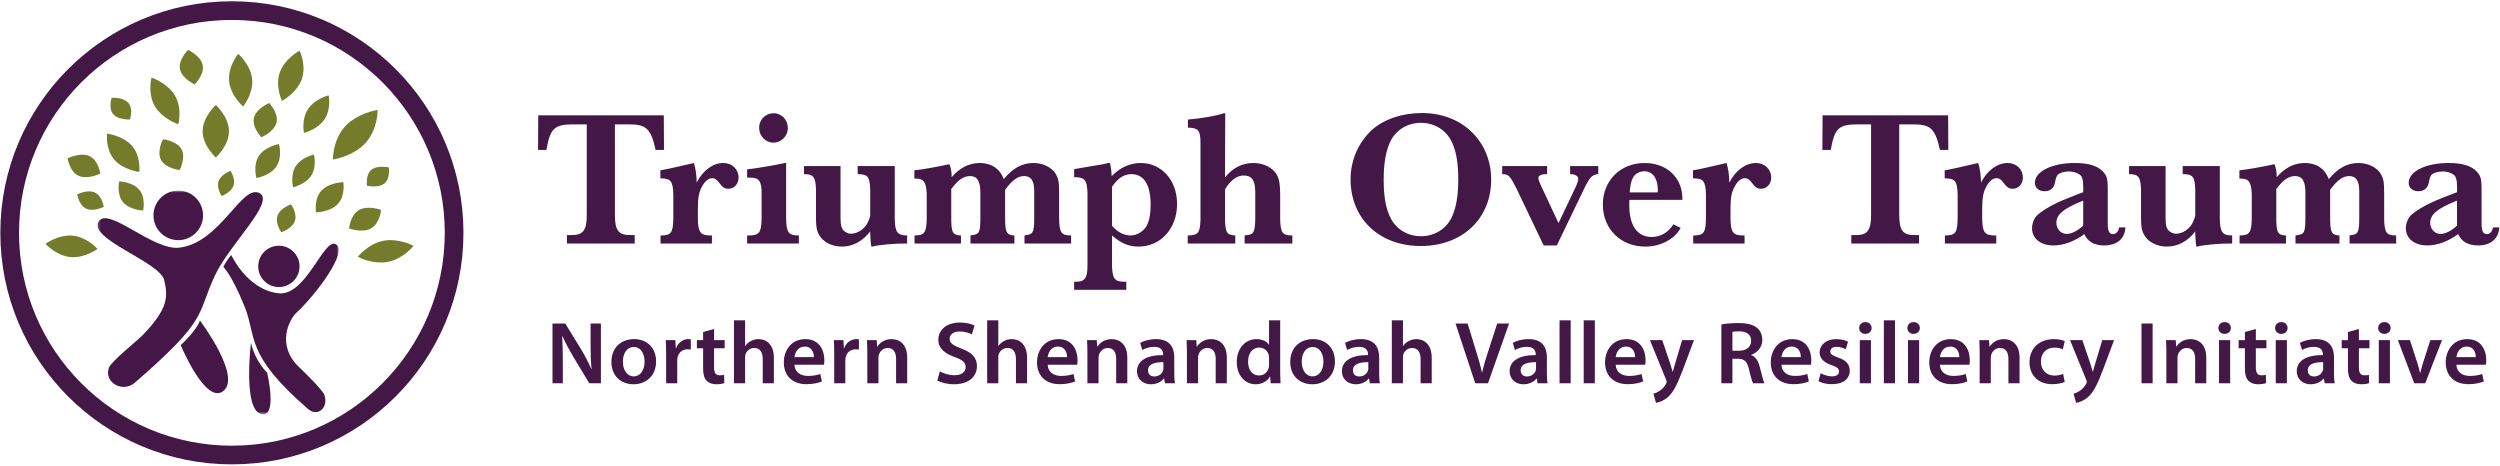<?xml version="1.0" encoding="UTF-8"?> <svg xmlns="http://www.w3.org/2000/svg" width="902" height="168" viewBox="0 0 902 168" fill="none"><g clip-path="url(#clip0_3_160)"><mask id="mask0_3_160" style="mask-type:luminance" maskUnits="userSpaceOnUse" x="35" y="68" width="88" height="82"><path d="M35.192 149.472H122.22V68.756H35.192V149.472Z" fill="white"></path></mask><g mask="url(#mask0_3_160)"><path d="M39.279 132.713C37.431 138.082 44.327 141.83 48.652 138.078C75.974 114.377 70.632 113.856 77.788 98.908C83.043 87.932 99.44 72.696 93.603 69.66C87.204 66.333 79.531 87.609 64.703 89.361C55.126 90.492 39.028 74.301 35.582 79.934C31.723 86.24 57.766 94.529 59.244 101.08C60.579 106.994 60.912 111.108 51.396 121.013C49.887 122.585 40.072 130.408 39.279 132.713Z" fill="#451747"></path><path d="M73.263 77.701C73.263 82.641 69.257 86.647 64.317 86.647C59.377 86.647 55.372 82.641 55.372 77.701C55.372 72.761 59.377 68.756 64.317 68.756C69.257 68.756 73.263 72.761 73.263 77.701Z" fill="#451747"></path><path d="M65.209 124.535C65.209 124.535 71.075 119.073 72.126 115.639C72.126 115.639 87.377 135.836 80.533 141.113C74.111 146.065 65.209 124.535 65.209 124.535Z" fill="#451747"></path><path d="M117.054 142.536C118.594 147.01 114.687 150.649 111.083 147.521C88.313 127.769 92.678 121.704 88.353 110.874C83.645 99.082 80.567 96.296 80.567 96.296C81.774 93.861 83.45 92.012 83.45 92.012C83.45 92.012 89.054 104.452 100.398 105.813C110.369 107.01 116.686 86.045 121.045 88.069C126.079 90.406 113.717 106.61 107.013 112.764C104.317 115.238 99.598 124.536 107.83 132.378C109.145 133.63 116.393 140.614 117.054 142.536Z" fill="#451747"></path><path d="M93.164 96.117C93.164 100.234 96.501 103.573 100.619 103.573C104.737 103.573 108.075 100.234 108.075 96.117C108.075 91.999 104.737 88.662 100.619 88.662C96.501 88.662 93.164 91.999 93.164 96.117Z" fill="#451747"></path><path d="M96.374 134.403C96.374 134.403 92.198 130.698 90.553 123.701C90.553 123.701 87.641 147.235 94.007 149.297C100.394 151.365 96.374 134.403 96.374 134.403Z" fill="#451747"></path></g><mask id="mask1_3_160" style="mask-type:luminance" maskUnits="userSpaceOnUse" x="-73" y="-60" width="1056" height="288"><path d="M-73 228H983V-60H-73V228Z" fill="white"></path></mask><g mask="url(#mask1_3_160)"><path d="M77.868 56.829C77.868 56.829 73.115 52.592 73.115 47.364C73.115 42.137 77.868 37.899 77.868 37.899C77.868 37.899 82.621 42.137 82.621 47.364C82.621 52.592 77.868 56.829 77.868 56.829Z" fill="#747C2B"></path><path d="M79.97 70.701C79.97 70.701 78.003 67.863 78.882 65.363C79.76 62.864 83.152 61.651 83.152 61.651C83.152 61.651 85.119 64.489 84.24 66.988C83.362 69.488 79.97 70.701 79.97 70.701Z" fill="#747C2B"></path><path d="M50.257 62.039C50.257 62.039 44.367 61.334 41.158 57.519C37.949 53.705 38.637 48.226 38.637 48.226C38.637 48.226 44.528 48.931 47.736 52.746C50.945 56.561 50.257 62.039 50.257 62.039Z" fill="#747C2B"></path><path d="M114.021 76.623C114.021 76.623 113.215 71.836 115.935 68.827C118.655 65.816 123.87 65.721 123.87 65.721C123.87 65.721 124.675 70.507 121.955 73.517C119.235 76.528 114.021 76.623 114.021 76.623Z" fill="#747C2B"></path><path d="M109.666 47.971C109.666 47.971 108.653 43.136 111.114 39.386C113.575 35.635 118.582 34.389 118.582 34.389C118.582 34.389 119.595 39.223 117.134 42.974C114.671 46.724 109.666 47.971 109.666 47.971Z" fill="#747C2B"></path><path d="M125.959 82.42C125.959 82.42 126.327 77.635 129.511 75.788C132.694 73.94 137.486 75.731 137.486 75.731C137.486 75.731 137.118 80.514 133.935 82.362C130.751 84.209 125.959 82.42 125.959 82.42Z" fill="#747C2B"></path><path d="M64.817 61.352C64.817 61.352 59.772 60.796 58.111 57.728C56.448 54.66 58.796 50.243 58.796 50.243C58.796 50.243 63.841 50.799 65.504 53.867C67.167 56.935 64.817 61.352 64.817 61.352Z" fill="#747C2B"></path><path d="M51.65 75.962C51.65 75.962 46.753 75.814 44.366 72.908C41.979 70.002 43.007 65.44 43.007 65.44C43.007 65.44 47.905 65.589 50.291 68.494C52.678 71.4 51.65 75.962 51.65 75.962Z" fill="#747C2B"></path><path d="M94.285 49.52C94.285 49.52 90.834 45.95 91.616 42.54C92.396 39.13 97.112 37.171 97.112 37.171C97.112 37.171 100.561 40.742 99.781 44.152C99 47.562 94.285 49.52 94.285 49.52Z" fill="#747C2B"></path><path d="M120.113 57.569C120.113 57.569 119.976 50.647 124.432 45.699C128.888 40.751 136.249 39.652 136.249 39.652C136.249 39.652 136.387 46.576 131.931 51.523C127.475 56.471 120.113 57.569 120.113 57.569Z" fill="#747C2B"></path><path d="M64.325 44.836C64.325 44.836 58.481 42.884 55.817 38.232C53.153 33.579 54.68 27.988 54.68 27.988C54.68 27.988 60.524 29.939 63.188 34.592C65.852 39.244 64.325 44.836 64.325 44.836Z" fill="#747C2B"></path><path d="M101.744 36.412C101.744 36.412 99.196 31.152 100.949 26.14C102.702 21.128 108.093 18.264 108.093 18.264C108.093 18.264 110.641 23.524 108.888 28.536C107.134 33.547 101.744 36.412 101.744 36.412Z" fill="#747C2B"></path><path d="M105.743 67.546C105.743 67.546 104.624 63.222 106.7 59.966C108.778 56.71 113.264 55.755 113.264 55.755C113.264 55.755 114.383 60.079 112.306 63.335C110.23 66.591 105.743 67.546 105.743 67.546Z" fill="#747C2B"></path><path d="M70.211 30.45C70.211 30.45 65.573 28.339 64.921 24.907C64.269 21.474 67.851 18.017 67.851 18.017C67.851 18.017 72.49 20.127 73.142 23.561C73.794 26.994 70.211 30.45 70.211 30.45Z" fill="#747C2B"></path><path d="M87.719 38.431C87.719 38.431 83.161 34.514 82.666 29.265C82.171 24.015 85.929 19.422 85.929 19.422C85.929 19.422 90.487 23.339 90.982 28.589C91.477 33.838 87.719 38.431 87.719 38.431Z" fill="#747C2B"></path><path d="M36.194 62.602C36.194 62.602 31.584 64.929 28.328 63.416C25.072 61.902 24.405 57.122 24.405 57.122C24.405 57.122 29.017 54.797 32.272 56.309C35.528 57.822 36.194 62.602 36.194 62.602Z" fill="#747C2B"></path><path d="M132.411 67.016C132.411 67.016 131.812 63.097 133.991 61.276C136.168 59.455 140.297 60.422 140.297 60.422C140.297 60.422 140.896 64.339 138.719 66.16C136.54 67.981 132.411 67.016 132.411 67.016Z" fill="#747C2B"></path><path d="M37.44 74.636C37.44 74.636 33.712 76.52 31.074 75.272C28.436 74.022 27.886 70.114 27.886 70.114C27.886 70.114 31.613 68.23 34.252 69.478C36.89 70.728 37.44 74.636 37.44 74.636Z" fill="#747C2B"></path><path d="M35.192 89.807C35.192 89.807 30.553 93.253 25.37 92.746C20.188 92.241 16.422 87.975 16.422 87.975C16.422 87.975 21.06 84.53 26.242 85.035C31.426 85.542 35.192 89.807 35.192 89.807Z" fill="#747C2B"></path><path d="M101.513 83.805C101.513 83.805 99.164 80.601 100.128 77.817C101.091 75.034 105.001 73.725 105.001 73.725C105.001 73.725 107.351 76.929 106.387 79.713C105.424 82.495 101.513 83.805 101.513 83.805Z" fill="#747C2B"></path><path d="M129.099 92.658C129.099 92.658 132.729 87.978 138.279 86.882C143.829 85.787 149.195 88.69 149.195 88.69C149.195 88.69 145.564 93.37 140.015 94.466C134.465 95.562 129.099 92.658 129.099 92.658Z" fill="#747C2B"></path><path d="M46.892 43.106C46.892 43.106 42.656 43.35 40.833 41.183C39.011 39.017 40.291 35.258 40.291 35.258C40.291 35.258 44.526 35.014 46.349 37.181C48.172 39.349 46.892 43.106 46.892 43.106Z" fill="#747C2B"></path><path d="M83.666 164.174C127.945 164.174 163.841 128.28 163.841 84C163.841 39.721 127.945 3.826 83.666 3.826C39.387 3.826 3.491 39.721 3.491 84C3.491 128.28 39.387 164.174 83.666 164.174Z" stroke="#431746" stroke-width="6.743"></path><path d="M92.537 64.237C92.537 64.237 91.183 59.594 93.422 56.213C95.661 52.83 100.642 51.989 100.642 51.989C100.642 51.989 101.995 56.631 99.757 60.013C97.518 63.395 92.537 64.237 92.537 64.237Z" fill="#747C2B"></path><path d="M203.062 138.292V130.58C203.062 127.028 202.997 124.18 202.834 121.396L202.965 121.364C204.041 123.796 205.478 126.42 206.881 128.788L212.626 138.292H216.803V116.724H213.082V124.244C213.082 127.54 213.147 130.324 213.442 133.204H213.377C212.365 130.868 211.059 128.372 209.622 125.972L203.943 116.724H199.341V138.292H203.062ZM228.815 122.356C224.017 122.356 220.59 125.492 220.59 130.612C220.59 135.636 224.082 138.644 228.554 138.644C232.601 138.644 236.714 136.084 236.714 130.356C236.714 125.62 233.547 122.356 228.815 122.356ZM228.717 125.204C231.458 125.204 232.569 128.02 232.569 130.452C232.569 133.62 230.969 135.796 228.685 135.796C226.269 135.796 224.735 133.524 224.735 130.516C224.735 127.924 225.877 125.204 228.717 125.204ZM240.337 138.292H244.351V130.196C244.351 129.78 244.383 129.364 244.449 129.012C244.809 127.22 246.146 126.036 248.039 126.036C248.529 126.036 248.889 126.068 249.247 126.132V122.452C248.921 122.388 248.693 122.356 248.301 122.356C246.571 122.356 244.71 123.476 243.927 125.652H243.829L243.666 122.708H240.206C240.303 124.084 240.337 125.62 240.337 127.732V138.292ZM253.686 119.796V122.708H251.434V125.652H253.686V132.98C253.686 135.028 254.078 136.468 254.959 137.364C255.71 138.164 256.917 138.644 258.418 138.644C259.659 138.644 260.735 138.452 261.323 138.228L261.258 135.252C260.801 135.38 260.41 135.412 259.691 135.412C258.158 135.412 257.635 134.452 257.635 132.532V125.652H261.454V122.708H257.635V118.708L253.686 119.796ZM264.815 138.292H268.83V128.948C268.83 128.532 268.863 128.116 268.994 127.764C269.451 126.58 270.561 125.556 272.127 125.556C274.347 125.556 275.195 127.284 275.195 129.524V138.292H279.21V129.108C279.21 124.116 276.37 122.356 273.661 122.356C272.65 122.356 271.703 122.612 270.887 123.06C270.071 123.476 269.386 124.084 268.895 124.82H268.83V115.572H264.815V138.292ZM297.293 131.604C297.358 131.252 297.423 130.676 297.423 129.94C297.423 126.516 295.726 122.356 290.569 122.356C285.477 122.356 282.801 126.42 282.801 130.74C282.801 135.508 285.835 138.612 290.993 138.612C293.278 138.612 295.171 138.196 296.542 137.62L295.954 134.932C294.714 135.348 293.409 135.636 291.547 135.636C288.969 135.636 286.75 134.42 286.651 131.604H297.293ZM286.651 128.852C286.815 127.252 287.859 125.044 290.341 125.044C293.017 125.044 293.669 127.412 293.637 128.852H286.651ZM300.981 138.292H304.995V130.196C304.995 129.78 305.027 129.364 305.093 129.012C305.453 127.22 306.79 126.036 308.683 126.036C309.173 126.036 309.533 126.068 309.891 126.132V122.452C309.565 122.388 309.337 122.356 308.945 122.356C307.214 122.356 305.354 123.476 304.571 125.652H304.473L304.31 122.708H300.85C300.947 124.084 300.981 125.62 300.981 127.732V138.292ZM312.926 138.292H316.941V129.108C316.941 128.66 317.006 128.18 317.137 127.86C317.561 126.676 318.671 125.556 320.27 125.556C322.457 125.556 323.306 127.252 323.306 129.492V138.292H327.321V129.044C327.321 124.116 324.449 122.356 321.674 122.356C319.03 122.356 317.299 123.828 316.582 125.044H316.483L316.289 122.708H312.795C312.861 124.052 312.926 125.556 312.926 127.348V138.292ZM338.189 137.268C339.397 138.004 341.811 138.644 344.162 138.644C349.809 138.644 352.485 135.636 352.485 132.148C352.485 129.044 350.657 127.156 346.838 125.748C343.901 124.628 342.627 123.86 342.627 122.196C342.627 120.916 343.705 119.604 346.251 119.604C348.307 119.604 349.841 120.212 350.657 120.628L351.603 117.46C350.462 116.884 348.731 116.372 346.349 116.372C341.551 116.372 338.547 119.028 338.547 122.58C338.547 125.684 340.865 127.572 344.521 128.852C347.295 129.844 348.405 130.804 348.405 132.436C348.405 134.196 346.969 135.38 344.423 135.38C342.367 135.38 340.375 134.74 339.103 134.004L338.189 137.268ZM356.174 138.292H360.189V128.948C360.189 128.532 360.221 128.116 360.351 127.764C360.809 126.58 361.918 125.556 363.485 125.556C365.705 125.556 366.553 127.284 366.553 129.524V138.292H370.567V129.108C370.567 124.116 367.729 122.356 365.019 122.356C364.007 122.356 363.061 122.612 362.245 123.06C361.429 123.476 360.743 124.084 360.254 124.82H360.189V115.572H356.174V138.292ZM388.65 131.604C388.715 131.252 388.781 130.676 388.781 129.94C388.781 126.516 387.083 122.356 381.926 122.356C376.834 122.356 374.158 126.42 374.158 130.74C374.158 135.508 377.194 138.612 382.35 138.612C384.635 138.612 386.529 138.196 387.899 137.62L387.311 134.932C386.071 135.348 384.766 135.636 382.906 135.636C380.327 135.636 378.107 134.42 378.01 131.604H388.65ZM378.01 128.852C378.173 127.252 379.217 125.044 381.698 125.044C384.374 125.044 385.027 127.412 384.994 128.852H378.01ZM392.338 138.292H396.353V129.108C396.353 128.66 396.418 128.18 396.549 127.86C396.973 126.676 398.083 125.556 399.682 125.556C401.869 125.556 402.718 127.252 402.718 129.492V138.292H406.733V129.044C406.733 124.116 403.861 122.356 401.086 122.356C398.442 122.356 396.711 123.828 395.994 125.044H395.895L395.701 122.708H392.207C392.273 124.052 392.338 125.556 392.338 127.348V138.292ZM423.673 128.948C423.673 125.524 422.203 122.356 417.111 122.356C414.598 122.356 412.542 123.028 411.367 123.732L412.15 126.292C413.227 125.62 414.859 125.14 416.426 125.14C419.233 125.14 419.658 126.836 419.658 127.86V128.116C413.782 128.084 410.225 130.1 410.225 134.004C410.225 136.372 412.019 138.644 415.218 138.644C417.307 138.644 418.973 137.78 419.918 136.564H420.017L420.31 138.292H423.934C423.738 137.332 423.673 135.956 423.673 134.548V128.948ZM419.755 132.82C419.755 133.108 419.755 133.396 419.658 133.684C419.266 134.804 418.123 135.828 416.491 135.828C415.218 135.828 414.206 135.124 414.206 133.588C414.206 131.22 416.915 130.644 419.755 130.676V132.82ZM428.242 138.292H432.257V129.108C432.257 128.66 432.322 128.18 432.453 127.86C432.877 126.676 433.986 125.556 435.586 125.556C437.773 125.556 438.621 127.252 438.621 129.492V138.292H442.635V129.044C442.635 124.116 439.763 122.356 436.989 122.356C434.346 122.356 432.615 123.828 431.898 125.044H431.799L431.603 122.708H428.111C428.177 124.052 428.242 125.556 428.242 127.348V138.292ZM457.878 115.572V124.372H457.813C457.095 123.22 455.529 122.356 453.342 122.356C449.523 122.356 446.194 125.46 446.226 130.676C446.226 135.476 449.229 138.644 453.047 138.644C455.333 138.644 457.258 137.556 458.205 135.828H458.27L458.466 138.292H462.023C461.958 137.236 461.893 135.508 461.893 133.908V115.572H457.878ZM457.878 131.54C457.878 131.956 457.846 132.34 457.747 132.692C457.357 134.388 455.921 135.476 454.289 135.476C451.742 135.476 450.306 133.396 450.306 130.516C450.306 127.636 451.742 125.396 454.321 125.396C456.149 125.396 457.422 126.644 457.781 128.148C457.846 128.468 457.878 128.884 457.878 129.204V131.54ZM473.741 122.356C468.943 122.356 465.517 125.492 465.517 130.612C465.517 135.636 469.009 138.644 473.481 138.644C477.527 138.644 481.641 136.084 481.641 130.356C481.641 125.62 478.474 122.356 473.741 122.356ZM473.643 125.204C476.385 125.204 477.495 128.02 477.495 130.452C477.495 133.62 475.895 135.796 473.611 135.796C471.195 135.796 469.661 133.524 469.661 130.516C469.661 127.924 470.803 125.204 473.643 125.204ZM497.601 128.948C497.601 125.524 496.133 122.356 491.041 122.356C488.527 122.356 486.471 123.028 485.295 123.732L486.079 126.292C487.157 125.62 488.789 125.14 490.355 125.14C493.162 125.14 493.586 126.836 493.586 127.86V128.116C487.711 128.084 484.154 130.1 484.154 134.004C484.154 136.372 485.949 138.644 489.147 138.644C491.237 138.644 492.901 137.78 493.847 136.564H493.946L494.239 138.292H497.862C497.666 137.332 497.601 135.956 497.601 134.548V128.948ZM493.685 132.82C493.685 133.108 493.685 133.396 493.586 133.684C493.194 134.804 492.053 135.828 490.421 135.828C489.147 135.828 488.135 135.124 488.135 133.588C488.135 131.22 490.845 130.644 493.685 130.676V132.82ZM502.17 138.292H506.185V128.948C506.185 128.532 506.218 128.116 506.349 127.764C506.806 126.58 507.915 125.556 509.482 125.556C511.702 125.556 512.55 127.284 512.55 129.524V138.292H516.565V129.108C516.565 124.116 513.725 122.356 511.015 122.356C510.005 122.356 509.058 122.612 508.242 123.06C507.426 123.476 506.741 124.084 506.25 124.82H506.185V115.572H502.17V138.292ZM536.866 138.292L544.471 116.724H540.195L536.997 126.58C536.149 129.204 535.333 131.828 534.745 134.388H534.679C534.125 131.764 533.374 129.268 532.525 126.548L529.522 116.724H525.149L532.263 138.292H536.866ZM558.115 128.948C558.115 125.524 556.646 122.356 551.554 122.356C549.041 122.356 546.985 123.028 545.81 123.732L546.593 126.292C547.67 125.62 549.302 125.14 550.869 125.14C553.675 125.14 554.101 126.836 554.101 127.86V128.116C548.225 128.084 544.667 130.1 544.667 134.004C544.667 136.372 546.462 138.644 549.661 138.644C551.75 138.644 553.415 137.78 554.362 136.564H554.459L554.753 138.292H558.377C558.181 137.332 558.115 135.956 558.115 134.548V128.948ZM554.198 132.82C554.198 133.108 554.198 133.396 554.101 133.684C553.709 134.804 552.566 135.828 550.934 135.828C549.661 135.828 548.65 135.124 548.65 133.588C548.65 131.22 551.358 130.644 554.198 130.676V132.82ZM562.685 138.292H566.699V115.572H562.685V138.292ZM571.399 138.292H575.414V115.572H571.399V138.292ZM593.594 131.604C593.659 131.252 593.725 130.676 593.725 129.94C593.725 126.516 592.027 122.356 586.87 122.356C581.778 122.356 579.102 126.42 579.102 130.74C579.102 135.508 582.137 138.612 587.294 138.612C589.579 138.612 591.473 138.196 592.843 137.62L592.255 134.932C591.015 135.348 589.71 135.636 587.849 135.636C585.27 135.636 583.051 134.42 582.953 131.604H593.594ZM582.953 128.852C583.117 127.252 584.161 125.044 586.642 125.044C589.318 125.044 589.97 127.412 589.938 128.852H582.953ZM595.291 122.708L601.134 137.012C601.297 137.396 601.33 137.62 601.33 137.78C601.33 137.972 601.265 138.196 601.101 138.484C600.546 139.54 599.665 140.468 598.882 140.948C598.066 141.524 597.25 141.876 596.563 142.036L597.478 145.332C598.457 145.204 600.089 144.692 601.689 143.348C603.549 141.748 605.018 139.156 607.205 133.332L611.187 122.708H606.911L604.43 131.028C604.103 132.02 603.81 133.204 603.582 134.068H603.483C603.255 133.204 602.897 132.02 602.57 131.06L599.73 122.708H595.291ZM621.077 138.292H625.058V129.428H627.082C629.366 129.492 630.378 130.388 631.031 133.204C631.619 135.892 632.174 137.652 632.501 138.292H636.613C636.189 137.46 635.601 134.964 634.883 132.276C634.361 130.196 633.414 128.692 631.814 128.116V128.02C633.903 127.316 635.83 125.428 635.83 122.644C635.83 120.788 635.143 119.284 633.937 118.292C632.435 117.076 630.313 116.564 627.147 116.564C624.83 116.564 622.61 116.756 621.077 117.044V138.292ZM625.058 119.732C625.45 119.636 626.266 119.54 627.539 119.54C630.15 119.54 631.814 120.66 631.814 122.996C631.814 125.14 630.15 126.548 627.441 126.548H625.058V119.732ZM653.389 131.604C653.454 131.252 653.519 130.676 653.519 129.94C653.519 126.516 651.822 122.356 646.665 122.356C641.573 122.356 638.897 126.42 638.897 130.74C638.897 135.508 641.933 138.612 647.09 138.612C649.374 138.612 651.267 138.196 652.638 137.62L652.05 134.932C650.81 135.348 649.505 135.636 647.645 135.636C645.066 135.636 642.846 134.42 642.749 131.604H653.389ZM642.749 128.852C642.911 127.252 643.955 125.044 646.437 125.044C649.113 125.044 649.766 127.412 649.733 128.852H642.749ZM656.098 137.524C657.273 138.164 659.003 138.612 660.929 138.612C665.139 138.612 667.391 136.564 667.391 133.716C667.358 131.412 666.053 129.972 663.147 128.98C661.125 128.244 660.374 127.796 660.374 126.804C660.374 125.844 661.157 125.14 662.593 125.14C663.997 125.14 665.302 125.652 665.955 126.036L666.771 123.284C665.825 122.772 664.29 122.356 662.527 122.356C658.839 122.356 656.522 124.468 656.522 127.22C656.522 129.076 657.795 130.74 660.895 131.764C662.854 132.468 663.507 132.98 663.507 134.036C663.507 135.06 662.723 135.796 660.961 135.796C659.525 135.796 657.795 135.188 656.914 134.644L656.098 137.524ZM675.029 122.708H671.014V138.292H675.029V122.708ZM673.038 116.212C671.699 116.212 670.786 117.14 670.786 118.356C670.786 119.508 671.667 120.468 673.005 120.468C674.409 120.468 675.29 119.508 675.29 118.356C675.257 117.14 674.409 116.212 673.038 116.212ZM679.697 138.292H683.711V115.572H679.697V138.292ZM692.425 122.708H688.41V138.292H692.425V122.708ZM690.434 116.212C689.095 116.212 688.182 117.14 688.182 118.356C688.182 119.508 689.063 120.468 690.402 120.468C691.805 120.468 692.686 119.508 692.686 118.356C692.654 117.14 691.805 116.212 690.434 116.212ZM710.573 131.604C710.638 131.252 710.703 130.676 710.703 129.94C710.703 126.516 709.006 122.356 703.849 122.356C698.757 122.356 696.081 126.42 696.081 130.74C696.081 135.508 699.117 138.612 704.274 138.612C706.558 138.612 708.451 138.196 709.822 137.62L709.235 134.932C707.994 135.348 706.689 135.636 704.829 135.636C702.25 135.636 700.03 134.42 699.933 131.604H710.573ZM699.933 128.852C700.095 127.252 701.141 125.044 703.621 125.044C706.297 125.044 706.95 127.412 706.917 128.852H699.933ZM714.261 138.292H718.275V129.108C718.275 128.66 718.341 128.18 718.471 127.86C718.895 126.676 720.006 125.556 721.605 125.556C723.791 125.556 724.641 127.252 724.641 129.492V138.292H728.655V129.044C728.655 124.116 725.783 122.356 723.009 122.356C720.365 122.356 718.635 123.828 717.917 125.044H717.819L717.623 122.708H714.13C714.195 124.052 714.261 125.556 714.261 127.348V138.292ZM744.387 134.9C743.605 135.22 742.593 135.508 741.221 135.508C738.479 135.508 736.358 133.684 736.358 130.484C736.325 127.636 738.153 125.428 741.221 125.428C742.658 125.428 743.605 125.716 744.257 126.036L744.975 123.06C744.061 122.676 742.559 122.356 741.091 122.356C735.509 122.356 732.245 125.972 732.245 130.644C732.245 135.476 735.477 138.612 740.438 138.612C742.429 138.612 744.094 138.196 744.942 137.812L744.387 134.9ZM746.867 122.708L752.71 137.012C752.873 137.396 752.906 137.62 752.906 137.78C752.906 137.972 752.841 138.196 752.678 138.484C752.122 139.54 751.241 140.468 750.458 140.948C749.642 141.524 748.826 141.876 748.141 142.036L749.054 145.332C750.034 145.204 751.666 144.692 753.265 143.348C755.126 141.748 756.594 139.156 758.781 133.332L762.763 122.708H758.487L756.006 131.028C755.681 132.02 755.386 133.204 755.158 134.068H755.061C754.831 133.204 754.473 132.02 754.146 131.06L751.306 122.708H746.867ZM772.653 138.292H776.667V116.724H772.653V138.292ZM781.629 138.292H785.643V129.108C785.643 128.66 785.709 128.18 785.838 127.86C786.263 126.676 787.373 125.556 788.973 125.556C791.159 125.556 792.007 127.252 792.007 129.492V138.292H796.022V129.044C796.022 124.116 793.15 122.356 790.375 122.356C787.731 122.356 786.002 123.828 785.283 125.044H785.186L784.99 122.708H781.498C781.563 124.052 781.629 125.556 781.629 127.348V138.292ZM804.639 122.708H800.625V138.292H804.639V122.708ZM802.647 116.212C801.31 116.212 800.395 117.14 800.395 118.356C800.395 119.508 801.277 120.468 802.615 120.468C804.019 120.468 804.901 119.508 804.901 118.356C804.867 117.14 804.019 116.212 802.647 116.212ZM809.959 119.796V122.708H807.707V125.652H809.959V132.98C809.959 135.028 810.351 136.468 811.233 137.364C811.983 138.164 813.19 138.644 814.693 138.644C815.933 138.644 817.01 138.452 817.597 138.228L817.531 135.252C817.075 135.38 816.683 135.412 815.965 135.412C814.431 135.412 813.909 134.452 813.909 132.532V125.652H817.727V122.708H813.909V118.708L809.959 119.796ZM825.105 122.708H821.09V138.292H825.105V122.708ZM823.113 116.212C821.775 116.212 820.861 117.14 820.861 118.356C820.861 119.508 821.742 120.468 823.081 120.468C824.483 120.468 825.365 119.508 825.365 118.356C825.333 117.14 824.483 116.212 823.113 116.212ZM842.11 128.948C842.11 125.524 840.641 122.356 835.549 122.356C833.035 122.356 830.979 123.028 829.805 123.732L830.587 126.292C831.665 125.62 833.297 125.14 834.863 125.14C837.67 125.14 838.095 126.836 838.095 127.86V128.116C832.219 128.084 828.662 130.1 828.662 134.004C828.662 136.372 830.457 138.644 833.655 138.644C835.745 138.644 837.409 137.78 838.355 136.564H838.454L838.747 138.292H842.37C842.175 137.332 842.11 135.956 842.11 134.548V128.948ZM838.193 132.82C838.193 133.108 838.193 133.396 838.095 133.684C837.703 134.804 836.561 135.828 834.929 135.828C833.655 135.828 832.643 135.124 832.643 133.588C832.643 131.22 835.353 130.644 838.193 130.676V132.82ZM847.137 119.796V122.708H844.883V125.652H847.137V132.98C847.137 135.028 847.527 136.468 848.409 137.364C849.159 138.164 850.367 138.644 851.869 138.644C853.109 138.644 854.186 138.452 854.774 138.228L854.709 135.252C854.251 135.38 853.859 135.412 853.142 135.412C851.607 135.412 851.086 134.452 851.086 132.532V125.652H854.905V122.708H851.086V118.708L847.137 119.796ZM862.281 122.708H858.266V138.292H862.281V122.708ZM860.29 116.212C858.951 116.212 858.038 117.14 858.038 118.356C858.038 119.508 858.919 120.468 860.257 120.468C861.661 120.468 862.542 119.508 862.542 118.356C862.509 117.14 861.661 116.212 860.29 116.212ZM865.153 122.708L871.061 138.292H875.01L881.081 122.708H876.871L874.325 130.612C873.901 132.02 873.542 133.236 873.247 134.516H873.15C872.857 133.236 872.53 131.988 872.073 130.612L869.494 122.708H865.153ZM896.913 131.604C896.978 131.252 897.042 130.676 897.042 129.94C897.042 126.516 895.346 122.356 890.189 122.356C885.097 122.356 882.419 126.42 882.419 130.74C882.419 135.508 885.456 138.612 890.613 138.612C892.898 138.612 894.79 138.196 896.162 137.62L895.574 134.932C894.334 135.348 893.027 135.636 891.167 135.636C888.589 135.636 886.37 134.42 886.271 131.604H896.913ZM886.271 128.852C886.435 127.252 887.479 125.044 889.959 125.044C892.637 125.044 893.289 127.412 893.257 128.852H886.271Z" fill="#431746"></path><path d="M197.149 54.094C198.523 46.329 199.964 44.873 206.828 44.873H211.701V77.529C211.701 83.145 210.397 84.878 206.072 84.809H204.563V87.86H228.999V84.809H227.488C223.164 84.878 221.86 83.145 221.86 77.529V44.873H226.939C233.185 44.873 234.833 46.398 236.549 54.094H239.569L239.5 41.614H194.197L194.129 54.094H197.149ZM238.265 64.356H238.676C242.04 64.425 242.795 65.465 242.932 70.11V79.193C242.795 83.908 242.108 84.878 238.745 84.948H238.333V87.86H256.867V84.948H256.111C252.748 84.878 251.924 83.838 251.787 79.193V75.518C251.787 71.081 252.199 69.14 253.503 66.921C254.532 65.188 255.7 64.286 257.004 64.286C257.896 64.286 258.513 64.702 259.337 65.742C260.711 67.614 261.396 68.1 262.837 68.1C264.897 68.1 266.476 66.366 266.476 64.078C266.476 61.097 264.143 58.809 260.984 58.809C257.209 58.809 253.572 61.513 251.375 65.881C251.307 62.969 250.963 60.681 250.345 58.809C244.511 60.196 240.461 61.097 238.265 61.444V64.356ZM279.105 40.852C276.223 40.852 273.888 43.209 273.888 46.052C273.888 49.033 276.153 51.46 279.036 51.46C281.919 51.46 284.253 49.102 284.253 46.19C284.253 43.209 281.988 40.852 279.105 40.852ZM283.635 58.809H283.155C280.959 59.364 272.241 60.889 269.564 61.097V64.078H270.388C273.82 64.009 274.78 65.257 274.78 69.625V79.193C274.643 83.908 273.888 84.878 270.456 84.948H269.564V87.86H288.235V84.948H287.823C284.528 84.878 283.772 83.838 283.635 79.193V58.809ZM322.828 59.918H309.444V62.83H309.855C313.151 62.9 313.836 63.87 313.973 68.516V77.806C313.973 78.084 313.493 79.47 313.151 80.164C311.983 82.59 309.444 84.324 307.041 84.324C306.149 84.324 305.325 83.977 304.571 83.353C303.609 82.59 303.265 81.204 303.265 78.569V59.918H290.087V62.83H290.361C293.519 62.9 294.273 63.87 294.411 68.516V78.846C294.411 81.828 294.685 83.284 295.579 84.809C296.951 87.305 300.177 88.969 303.677 88.969C307.659 88.969 311.228 87.097 313.973 83.492V83.977V84.185C314.043 86.265 314.18 88.137 314.385 88.969H314.729C316.856 88.345 323.172 87.79 327.289 87.86V84.948H327.084C323.789 84.878 322.965 83.769 322.828 79.193V59.918ZM329.897 64.425H330.172C333.261 64.425 334.153 65.534 334.359 69.902V79.193C334.221 83.908 333.536 84.878 330.172 84.948H329.967V87.86H346.715V84.948H346.44C343.763 84.74 343.283 83.908 343.213 79.193V68.169C343.351 67.961 343.351 67.961 344.655 66.436C346.233 64.564 348.156 63.524 349.94 63.524C352.617 63.524 353.716 65.326 353.716 69.556V79.193C353.647 83.977 353.235 84.601 350.489 84.878L350.147 84.948V87.86H366.003V84.948H365.796C363.188 84.74 362.708 83.838 362.639 79.193V68.446C365.316 64.91 367.237 63.524 369.503 63.524C371.973 63.524 373.141 65.188 373.141 68.862V79.193C373.072 83.977 372.66 84.601 369.915 84.878L369.64 84.948V87.86H386.457V84.948H386.113C382.956 84.878 382.269 83.908 382.132 79.193V69.972C382.132 65.673 381.927 64.633 380.965 62.83C379.524 60.404 376.367 58.809 372.867 58.809C368.816 58.809 365.384 60.681 362.159 64.633C360.785 60.889 357.697 58.809 353.509 58.809C349.665 58.809 346.165 60.612 343.351 63.94V63.524C343.351 61.998 343.076 60.681 342.596 59.294H342.253C338.889 60.057 332.849 61.166 329.897 61.444V64.425ZM399.841 58.809C398.332 59.225 396.753 59.502 393.596 59.988L387.556 61.028V63.94H388.036C391.399 64.009 392.223 65.049 392.36 69.625V95.902C392.36 100.409 391.399 101.657 388.036 101.657H387.556V104.569H406.363V101.657H405.471C402.176 101.588 401.352 100.548 401.215 95.902V84.948C404.441 87.79 407.255 88.969 410.756 88.969C418.787 88.969 424.689 82.452 424.689 73.577C424.689 65.049 419.129 58.809 411.511 58.809C407.736 58.809 404.029 60.473 401.077 63.593C401.009 61.374 400.803 60.196 400.46 58.809H399.841ZM401.215 67.406C403.273 64.286 405.539 62.83 408.216 62.83C412.747 62.83 415.149 66.713 415.149 73.854C415.149 77.252 414.668 79.678 413.707 81.481C412.54 83.561 410.207 84.948 407.873 84.948C405.539 84.948 403.205 83.769 401.215 81.481V67.406ZM428.601 46.052H428.876C432.377 46.19 433.063 47.092 433.132 51.252V79.193C432.995 83.908 432.308 84.878 428.876 84.948H428.533V87.86H445.693V84.948H445.487C442.604 84.74 442.124 83.908 441.987 79.193V68.308C444.115 64.91 446.243 63.316 448.781 63.316C451.664 63.316 452.9 65.118 452.9 69.278V79.193C452.763 83.908 452.283 84.67 449.537 84.878L449.056 84.948V87.86H466.285V84.948H465.873C462.716 84.878 462.029 83.908 461.892 79.193V70.318C461.892 66.574 461.549 64.633 460.656 63.038C459.215 60.473 455.852 58.809 452.213 58.809C448.164 58.809 444.8 60.542 441.987 64.009L442.055 40.852H441.575C438.76 41.822 433.612 42.724 428.601 43.14V46.052ZM512.685 44.318C517.764 44.318 522.089 47.092 524.079 51.806C525.521 55.065 526.139 59.225 526.139 64.98C526.139 70.249 525.452 74.478 524.079 77.737C522.157 82.382 517.833 85.225 512.685 85.225C507.537 85.225 503.213 82.382 501.291 77.737C499.849 74.409 499.232 70.318 499.232 64.772C499.232 59.225 499.917 55.134 501.291 51.806C503.213 47.161 507.537 44.318 512.685 44.318ZM513.097 40.782C505.752 40.782 499.163 43.07 494.839 47.022C490.033 51.529 487.288 57.908 487.288 64.702C487.288 78.916 497.653 88.761 512.616 88.761C527.58 88.761 538.013 78.916 538.013 64.841C538.013 50.905 527.511 40.782 513.097 40.782ZM561.693 88.553L570.823 69.625C573.363 64.148 574.117 63.246 576.313 62.83H576.657V59.918H566.499V62.83H566.841C568.352 62.9 569.449 63.593 569.449 64.494C569.449 65.049 569.107 66.158 568.557 67.337L562.312 80.51L555.928 66.852C555.379 65.673 555.036 64.702 555.036 64.217C555.036 63.385 556.065 62.83 557.781 62.83H558.193V59.918H541.993V62.83H542.268C544.328 62.9 544.945 63.593 547.211 68.169L556.957 88.553H561.693ZM603.769 80.926C601.985 83.838 599.101 85.502 595.944 85.502C590.728 85.502 587.845 81.412 587.845 73.993C587.845 73.369 587.845 72.884 587.913 72.121H606.996V71.636C606.996 64.078 601.367 58.809 593.405 58.809C584.688 58.809 578.304 65.118 578.304 73.785C578.304 82.59 584.756 88.969 593.611 88.969C599.171 88.969 604.112 86.334 606.377 82.244L603.769 80.926ZM587.983 69.417C588.257 66.366 588.531 65.118 589.355 63.801C590.109 62.622 591.689 61.79 593.268 61.79C596.288 61.79 598.141 64.356 598.141 68.516C598.141 68.862 598.141 69.07 598.072 69.417H587.983ZM610.839 64.356H611.251C614.615 64.425 615.369 65.465 615.507 70.11V79.193C615.369 83.908 614.683 84.878 611.32 84.948H610.908V87.86H629.44V84.948H628.685C625.323 84.878 624.499 83.838 624.361 79.193V75.518C624.361 71.081 624.773 69.14 626.077 66.921C627.107 65.188 628.273 64.286 629.577 64.286C630.471 64.286 631.088 64.702 631.912 65.742C633.284 67.614 633.971 68.1 635.412 68.1C637.472 68.1 639.051 66.366 639.051 64.078C639.051 61.097 636.716 58.809 633.559 58.809C629.784 58.809 626.145 61.513 623.949 65.881C623.881 62.969 623.537 60.681 622.92 58.809C617.085 60.196 613.036 61.097 610.839 61.444V64.356ZM660.535 54.094C661.907 46.329 663.348 44.873 670.212 44.873H675.085V77.529C675.085 83.145 673.781 84.878 669.457 84.809H667.948V87.86H692.383V84.809H690.873C686.549 84.878 685.244 83.145 685.244 77.529V44.873H690.324C696.571 44.873 698.217 46.398 699.933 54.094H702.953L702.885 41.614H657.583L657.513 54.094H660.535ZM701.649 64.356H702.061C705.425 64.425 706.18 65.465 706.317 70.11V79.193C706.18 83.908 705.493 84.878 702.131 84.948H701.719V87.86H720.251V84.948H719.496C716.133 84.878 715.309 83.838 715.172 79.193V75.518C715.172 71.081 715.584 69.14 716.888 66.921C717.917 65.188 719.084 64.286 720.388 64.286C721.281 64.286 721.899 64.702 722.723 65.742C724.095 67.614 724.781 68.1 726.223 68.1C728.281 68.1 729.861 66.366 729.861 64.078C729.861 61.097 727.527 58.809 724.369 58.809C720.595 58.809 716.956 61.513 714.76 65.881C714.691 62.969 714.348 60.681 713.731 58.809C707.896 60.196 703.847 61.097 701.649 61.444V64.356ZM764.592 82.036C764.317 83.561 763.493 84.462 762.396 84.462C760.955 84.462 760.473 83.353 760.473 80.372V67.961C760.473 64.494 760.131 63.385 758.689 61.86C756.767 59.78 753.472 58.809 748.531 58.809C740.363 58.809 734.184 61.86 734.184 65.95C734.184 67.753 735.625 69.001 737.616 69.001C739.813 69.001 741.117 67.892 741.529 65.465C741.735 64.217 742.079 63.385 742.489 62.969C743.245 62.345 744.824 61.86 746.403 61.86C747.981 61.86 749.56 62.345 750.384 63.038C751.276 63.662 751.619 64.98 751.619 67.198V69.348L748.873 70.388C747.569 70.942 746.54 71.358 745.921 71.566C741.117 73.438 737.479 75.518 735.145 77.529C733.979 78.569 733.155 80.58 733.155 82.313C733.155 86.057 736.244 88.553 740.843 88.553C744.48 88.553 748.324 87.166 752.031 84.462C753.197 87.166 755.669 88.553 759.169 88.553C763.837 88.553 766.651 86.126 766.857 82.036H764.592ZM751.619 72.398V81.412C749.491 83.353 747.432 84.393 745.648 84.393C743.588 84.393 741.941 82.66 741.941 80.441C741.941 77.39 744.412 75.31 751.207 72.537L751.619 72.398ZM800.903 59.918H787.517V62.83H787.929C791.224 62.9 791.911 63.87 792.048 68.516V77.806C792.048 78.084 791.567 79.47 791.224 80.164C790.057 82.59 787.517 84.324 785.115 84.324C784.223 84.324 783.399 83.977 782.644 83.353C781.683 82.59 781.34 81.204 781.34 78.569V59.918H768.161V62.83H768.436C771.593 62.9 772.348 63.87 772.485 68.516V78.846C772.485 81.828 772.76 83.284 773.652 84.809C775.025 87.305 778.251 88.969 781.752 88.969C785.733 88.969 789.303 87.097 792.048 83.492V83.977V84.185C792.116 86.265 792.253 88.137 792.46 88.969H792.803C794.931 88.345 801.245 87.79 805.364 87.86V84.948H805.159C801.863 84.878 801.04 83.769 800.903 79.193V59.918ZM807.972 64.425H808.247C811.335 64.425 812.227 65.534 812.433 69.902V79.193C812.296 83.908 811.609 84.878 808.247 84.948H808.04V87.86H824.788V84.948H824.513C821.837 84.74 821.356 83.908 821.288 79.193V68.169C821.425 67.961 821.425 67.961 822.729 66.436C824.308 64.564 826.229 63.524 828.015 63.524C830.692 63.524 831.789 65.326 831.789 69.556V79.193C831.721 83.977 831.309 84.601 828.564 84.878L828.22 84.948V87.86H844.076V84.948H843.871C841.263 84.74 840.781 83.838 840.713 79.193V68.446C843.389 64.91 845.312 63.524 847.577 63.524C850.048 63.524 851.215 65.188 851.215 68.862V79.193C851.147 83.977 850.735 84.601 847.989 84.878L847.715 84.948V87.86H864.531V84.948H864.188C861.031 84.878 860.344 83.908 860.207 79.193V69.972C860.207 65.673 860.001 64.633 859.04 62.83C857.599 60.404 854.441 58.809 850.94 58.809C846.891 58.809 843.459 60.681 840.232 64.633C838.86 60.889 835.771 58.809 831.584 58.809C827.74 58.809 824.24 60.612 821.425 63.94V63.524C821.425 61.998 821.151 60.681 820.671 59.294H820.327C816.964 60.057 810.923 61.166 807.972 61.444V64.425ZM899.468 82.036C899.193 83.561 898.371 84.462 897.272 84.462C895.831 84.462 895.349 83.353 895.349 80.372V67.961C895.349 64.494 895.007 63.385 893.565 61.86C891.643 59.78 888.348 58.809 883.407 58.809C875.239 58.809 869.061 61.86 869.061 65.95C869.061 67.753 870.503 69.001 872.493 69.001C874.689 69.001 875.993 67.892 876.405 65.465C876.611 64.217 876.955 63.385 877.367 62.969C878.121 62.345 879.7 61.86 881.279 61.86C882.857 61.86 884.436 62.345 885.26 63.038C886.152 63.662 886.496 64.98 886.496 67.198V69.348L883.749 70.388C882.445 70.942 881.416 71.358 880.799 71.566C875.993 73.438 872.356 75.518 870.021 77.529C868.855 78.569 868.031 80.58 868.031 82.313C868.031 86.057 871.12 88.553 875.719 88.553C879.357 88.553 883.2 87.166 886.907 84.462C888.075 87.166 890.545 88.553 894.045 88.553C898.713 88.553 901.528 86.126 901.733 82.036H899.468ZM886.496 72.398V81.412C884.368 83.353 882.308 84.393 880.524 84.393C878.464 84.393 876.817 82.66 876.817 80.441C876.817 77.39 879.288 75.31 886.084 72.537L886.496 72.398Z" fill="#431746"></path></g></g><defs><clipPath id="clip0_3_160"><rect width="902" height="168" fill="white"></rect></clipPath></defs></svg> 